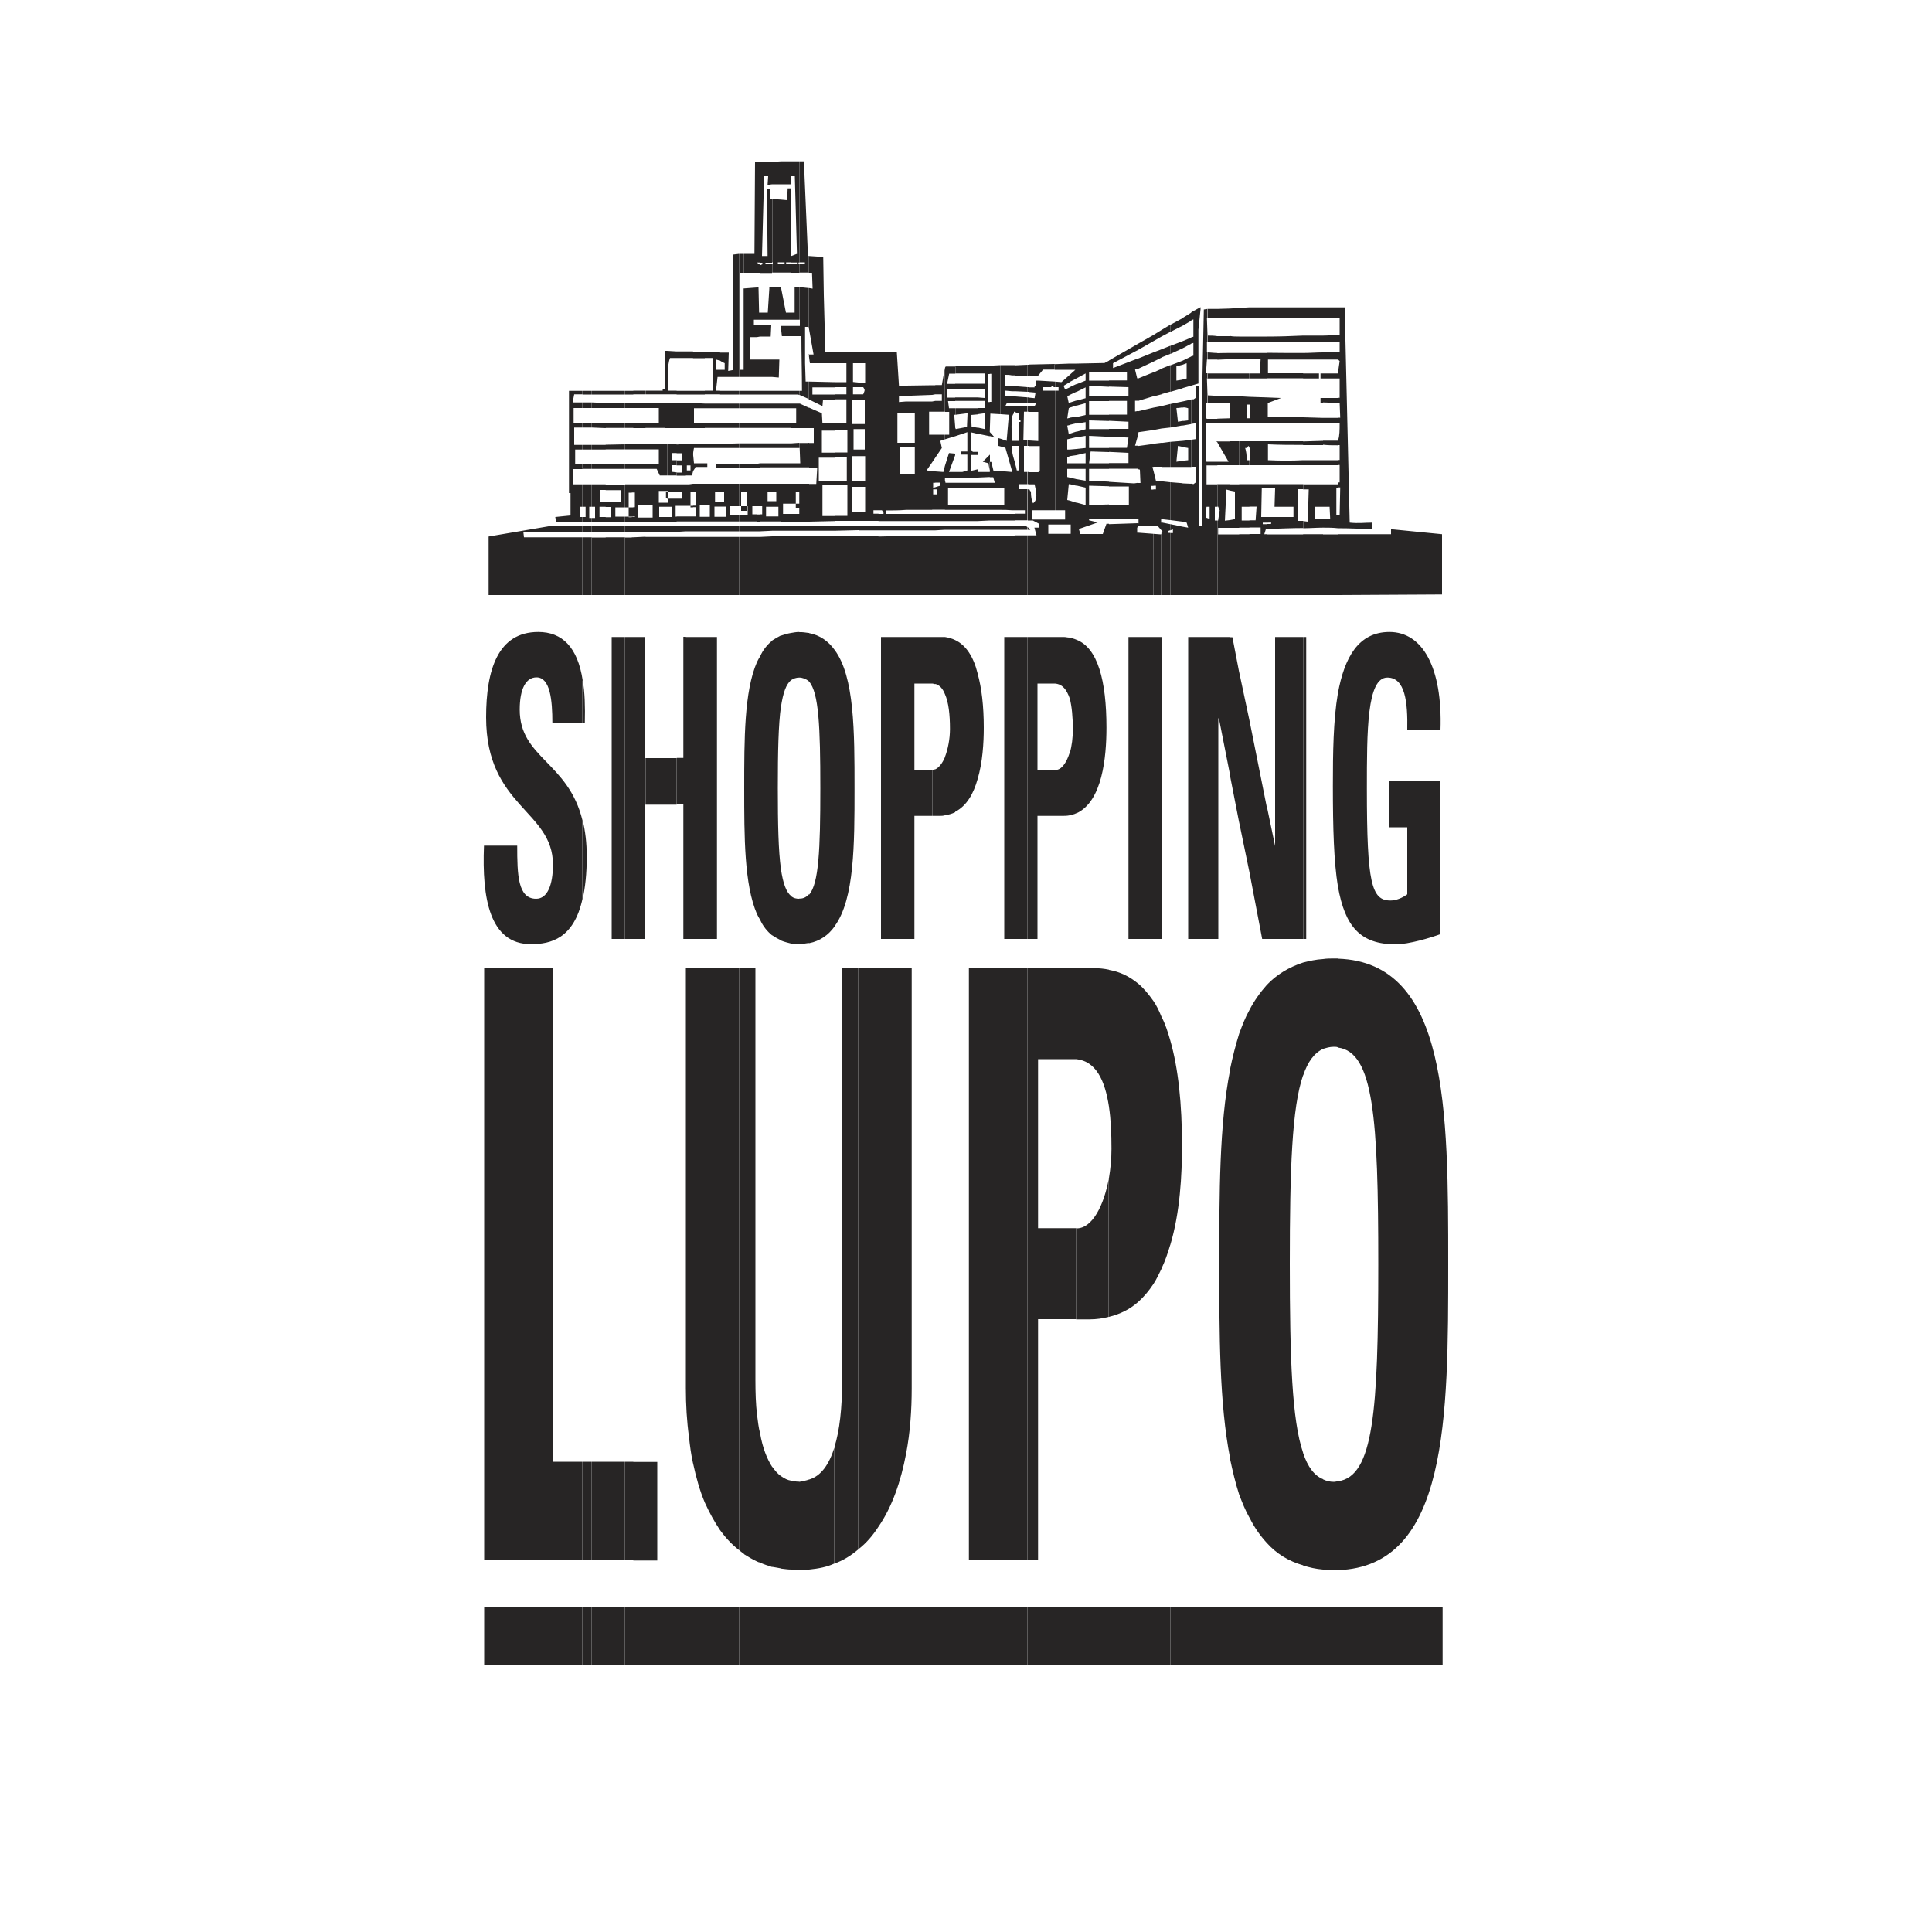 <?xml version="1.0" encoding="utf-8"?>
<!-- Generator: Adobe Illustrator 27.0.0, SVG Export Plug-In . SVG Version: 6.00 Build 0)  -->
<svg version="1.1" id="Слой_1" xmlns="http://www.w3.org/2000/svg" xmlns:xlink="http://www.w3.org/1999/xlink" x="0px" y="0px"
	 viewBox="0 0 1000 1000" style="enable-background:new 0 0 1000 1000;" xml:space="preserve">
<style type="text/css">
	.st0{fill-rule:evenodd;clip-rule:evenodd;fill:#272525;}
</style>
<g>
	<path class="st0" d="M692.5,861.9V832h54.2v29.9H692.5L692.5,861.9z M616.6,861.9V832h8.2v29.9H616.6L616.6,861.9z M616.6,486
		V329.7h8.2V486H616.6L616.6,486z M616.6,308v-57.7l1.1,0.3l1.1-0.8v-8.2h-2.1v-14l2.1-0.3v-8.2l-2.1,0.3v-12.7h1.1l1.1-0.8v-6.3
		h1.6v72.5h1.8v-72.5l0.8-39.4l1.9-0.3v4.8h-0.3l0.3,8.7v0.3v3.4h-0.3v5.3h0.3v3.7h-0.3l-0.5,7.1h0.8v2.6h-0.3l0.3,8.7v4H624
		l0.3,8.2h0.5v2.4H624v9v10.1l0.5,0.8h0.3v1.9h-0.3v9.8h0.3v11.6c0,0,0,0-0.3,0c-0.3,1.6-0.5,2.9-0.5,5.3c0.3,0.3,0.5,0.5,0.8,0.5
		V308H616.6L616.6,308z M616.6,199.6l3.7-1.1v-27.8l1.1-10.6v-1.1l-4.8,2.6v4.2l1.1-0.5v9l-1.1,0.3v3.2l1.1-0.3v6.6l-1.1,0.3V199.6
		L616.6,199.6z M692.5,812.7v-46c18.5-2.4,20.9-36.5,20.9-112.4c0-75.6-2.4-109.8-20.9-112.1v-46c57.1,1.8,57.1,78.3,57.1,158.2
		C749.6,733.6,749.6,810.8,692.5,812.7L692.5,812.7z M692.5,458.8v-100c3.4-18.5,10.6-31.7,26.7-31.7c16.9,0,27.5,18,26.4,50.8
		h-17.2c0.3-14.6-1.1-27.2-10.3-27.2c-10.6,0-10.6,27.5-10.6,57.7c0,48.9,2.4,57.7,12.2,57.7c2.9,0,6.1-1.3,8.7-3.2v-34.7h-9.5
		v-23.8h26.7v79.1c-4.8,1.8-16.4,5.3-23.3,5.3C704.1,488.7,696.2,479.7,692.5,458.8L692.5,458.8z M692.5,308v-31.5h9.8H720v-2.6
		l26.4,2.6v31.2L692.5,308L692.5,308z M692.5,273.4c6.1,0,11.9,0.3,17.7,0.5v-3.4c-4,0-6.9,0.5-11.6,0l-2.6-111.4h-3.4v5.6h0.8v8.7
		c-0.3,0-0.5,0-0.8,0v3.7h0.8v5.3c-0.3,0-0.5,0-0.8,0v3.7l0.8,0.8l-0.8,5.6v3.4h0.8v10h-0.8v2.6c0.3,0,0.5,0,0.8,0l0.3,7.7h-1.1v2.9
		h0.8c0,3.4,0,6.6-0.8,8.7v2.6c0.3,0,0.5,0,0.8,0v7.7c-0.3,0-0.5,0-0.8,0v2.6h0.8v9h-0.8v2.6h1.1l-0.3,14.3h-0.8V273.4L692.5,273.4z
		 M692.5,159.1v5.6h-7.7v-5.6H692.5L692.5,159.1z M692.5,173.4v3.7h-7.7v-3.4C687.5,173.7,689.8,173.4,692.5,173.4L692.5,173.4z
		 M692.5,182.4v3.7h-7.7v-3.7C687.5,182.4,690.1,182.4,692.5,182.4L692.5,182.4z M692.5,192.5v3.4h-7.7v-2.6h7.7V192.5L692.5,192.5z
		 M692.5,206v2.6c-2.9,0-5.6-0.3-7.7-0.3V206H692.5L692.5,206z M692.5,216.3v2.9h-7.7v-2.9H692.5L692.5,216.3z M692.5,227.9v2.6
		c-2.6,0-5.3,0-7.7-0.3v-2.1h7.7C692.5,228.2,692.5,228.2,692.5,227.9L692.5,227.9z M692.5,238.2v2.6h-7.7v-2.6
		C687.2,238.2,689.8,238.2,692.5,238.2L692.5,238.2z M692.5,249.9v2.6h-0.8v14.3h0.8v6.6c-2.6-0.3-5-0.3-7.7-0.3v-4.5h3.7l-0.3-6.3
		h-3.4v-11.6h7.7V249.9L692.5,249.9z M692.5,276.6h-7.7V308h7.7V276.6L692.5,276.6z M692.5,358.8c-2.4,14-2.6,30.9-2.6,47.9
		c0,22.2,0.5,39.4,2.6,52.1V358.8L692.5,358.8z M692.5,496.1c-0.5,0-1.3,0-2.1,0c-1.9,0-3.7,0-5.6,0.3v46.5c1.6-0.5,3.4-1.1,5.6-1.1
		c0.8,0,1.6,0,2.1,0.3V496.1L692.5,496.1z M692.5,766.7c-0.5,0-1.3,0.3-2.1,0.3c-2.1,0-4-0.5-5.6-1.3v46.8c1.8,0.3,3.7,0.3,5.6,0.3
		c0.8,0,1.6,0,2.1,0V766.7L692.5,766.7z M692.5,832h-7.7v29.9h7.7V832L692.5,832z M684.8,159.1h-10.3v5.6h10.3V159.1L684.8,159.1z
		 M684.8,173.7c-3.4,0-6.9,0-10.3,0v3.4h10.3V173.7L684.8,173.7z M684.8,182.4c-3.4,0-6.9,0.3-10.3,0.3v3.4h10.3V182.4L684.8,182.4z
		 M684.8,193.3h-1.3v2.6h1.3V193.3L684.8,193.3z M684.8,206h-1.3v2.4c0.5,0,0.8,0,1.3,0V206L684.8,206z M684.8,216.3l-10.3-0.3v3.2
		h10.3V216.3L684.8,216.3z M684.8,228.2l-10.3,0.3v1.9c3.4,0,6.6,0,10.3,0V228.2L684.8,228.2z M684.8,238.2c-3.4,0-6.9,0-10.3,0v2.6
		h10.3V238.2L684.8,238.2z M684.8,250.7h-10.3v2.6h2.9l-0.5,16.7l-2.4-0.3v3.7c3.4,0,6.9-0.3,10.3-0.3v-4.5h-4v-6.3h4V250.7
		L684.8,250.7z M684.8,276.6V308h-10.3v-31.5H684.8L684.8,276.6z M684.8,496.4v46.5c-4.5,2.1-7.9,6.6-10.3,13.8v-58.5
		C677.7,497.4,681.1,496.6,684.8,496.4L684.8,496.4z M684.8,765.6v46.8c-3.7-0.3-7.1-1.1-10.3-2.1v-58.2
		C676.9,759.3,680.3,763.8,684.8,765.6L684.8,765.6z M684.8,832v29.9h-10.3V832H684.8L684.8,832z M674.5,486V329.7h1.6V486H674.5
		L674.5,486z M674.5,195.9v-2.6h8.2v2.6H674.5L674.5,195.9z M655.7,270.5v-2.9h13.8v-5.3h-9.8l0.3-9.5l-4.2-0.3v-1.9h18.8v2.6h-2.9
		v16.4h2.9v3.7c-6.1,0-12.2,0.3-18.8,0.5v-2.6c0.8,0,1.6,0,2.1,0c0-0.3,0-0.5,0-0.8C657.3,270.5,656.5,270.5,655.7,270.5
		L655.7,270.5z M674.5,159.1v5.6h-18.8v-5.6H674.5L674.5,159.1z M674.5,173.7v3.4h-18.8v-2.9C662.1,174.2,668.2,174,674.5,173.7
		L674.5,173.7z M674.5,182.7v3.4h-18.2v7.1h18.2v2.6h-18.8v-13.2C662.1,182.7,668.2,182.7,674.5,182.7L674.5,182.7z M674.5,216v3.2
		h-18.8v-13.5l7.4,0.3l-6.9,2.6v7.1L674.5,216L674.5,216z M674.5,228.4v1.9c-6.1,0-11.9,0-18.2-0.3c0,2.6,0,4,0,8.2
		c6.3,0.3,12.4,0.3,18.2,0v2.6h-18.8v-12.4H674.5L674.5,228.4z M674.5,276.6h-18.8V308h18.8V276.6L674.5,276.6z M674.5,329.7H660
		v108.2l-4.2-20.1V486h18.8V329.7L674.5,329.7z M674.5,498.2c-7.4,2.4-13.8,6.3-18.8,11.6v288.8c5,5.6,11.4,9.5,18.8,11.6v-58.2
		c-5.8-16.9-6.9-48.7-6.9-97.9c0-49.2,1.1-80.9,6.9-97.6V498.2L674.5,498.2z M674.5,832h-18.8v29.9h18.8V832L674.5,832z
		 M653.6,270.5c0.5,0,1.3,0,2.1,0v-2.9h-2.9l0.3-15.1h2.6v-1.9h-9v11.6h3.7l-0.5,7.1h-3.2v3.7h5.8v3.4h-5.8V308h9v-31.5h-1.3
		l0.8-2.6c0.3,0,0.3,0,0.5,0v-2.6c-0.8,0-1.6,0-2.1,0C653.6,271,653.6,270.8,653.6,270.5L653.6,270.5z M655.7,159.1h-9v5.6h9V159.1
		L655.7,159.1z M655.7,174.2c-2.9,0-6.1,0-9,0v2.9h9V174.2L655.7,174.2z M655.7,182.7c-2.9,0-6.1,0-9,0v3.2h5.8
		c-0.3,3.7-0.3,5-0.3,7.4h-5.6v2.6h9V182.7L655.7,182.7z M655.7,205.7l-9-0.3v4c0,0,0.3,0,0.5,0c0,2.4,0,4.8,0,7.1
		c-0.3,0-0.5,0-0.5,0v2.6h9V205.7L655.7,205.7z M655.7,228.4h-9v3.2c0.5,1.8,0.5,3.7,0.5,6.6c-0.3,0-0.5,0-0.5,0v2.6h9V228.4
		L655.7,228.4z M655.7,417.8V486h-2.4l-6.6-34.6v-78.6L655.7,417.8L655.7,417.8z M655.7,509.8v288.8c-3.4-3.7-6.6-8.2-9-13.2V522.8
		C649.1,518.1,652.3,513.6,655.7,509.8L655.7,509.8z M655.7,832v29.9h-9V832H655.7L655.7,832z M646.7,159.1v5.6h-5.3v-5.3l5-0.3
		H646.7L646.7,159.1z M646.7,174.2v2.9h-5.3v-2.9C643.3,174.2,644.9,174.2,646.7,174.2L646.7,174.2z M646.7,182.7v3.2h-5.3v-3.2
		C643.3,182.7,644.9,182.7,646.7,182.7L646.7,182.7z M646.7,193.3v2.6h-5.3v-2.6H646.7L646.7,193.3z M646.7,205.4v4
		c-0.5,0-0.8,0-1.3,0c0,4.5-0.5,3.4,0,7.1c0.5,0,0.8,0,1.3,0v2.6h-5.3v-14L646.7,205.4L646.7,205.4z M646.7,228.4v3.2
		c-0.3-0.3-0.3-0.5-0.3-0.8c-1.1,0.8-0.3,0-1.1,1.1c-0.3,0-0.5,0-0.8,0c0.5,1.6,0.8,3.4,0.8,6.3c0.5,0,0.8,0,1.3,0v2.6h-5.3v-12.4
		H646.7L646.7,228.4z M646.7,250.7v11.6h-4v7.1h4v3.7h-5.3v-22.5H646.7L646.7,250.7z M646.7,276.6V308h-5.3v-31.5H646.7L646.7,276.6
		z M646.7,372.8l-5.3-24.9v77.8l5.3,25.7V372.8L646.7,372.8z M646.7,522.8c-2.1,3.7-3.7,7.9-5.3,12.2v238.6
		c1.6,4.2,3.2,8.2,5.3,11.9V522.8L646.7,522.8z M646.7,832h-5.3v29.9h5.3V832L646.7,832z M641.4,159.4l-4.8,0.3v5h4.8V159.4
		L641.4,159.4z M641.4,174.2c-1.6,0-3.2,0-4.8-0.3v3.2h4.8V174.2L641.4,174.2z M641.4,182.7c-1.6,0-3.2,0-4.8,0v3.2h4.8V182.7
		L641.4,182.7z M641.4,193.3h-4.8v2.6h4.8V193.3L641.4,193.3z M641.4,205.2h-4.8v3.4v7.9v2.6h4.8V205.2L641.4,205.2z M641.4,228.4
		h-4.8v12.4h4.8V228.4L641.4,228.4z M641.4,250.7h-4.8v3.2l2.6,0.5v14.3l-2.6,0.5v4h4.8V250.7L641.4,250.7z M641.4,276.6h-4.8V308
		h4.8V276.6L641.4,276.6z M641.4,348v77.8l-4.8-24.6v-71.4h1.3L641.4,348L641.4,348z M641.4,535v238.6c-1.9-5.8-3.4-12.2-4.8-18.8
		v-201C638,546.9,639.6,540.8,641.4,535L641.4,535z M641.4,832v29.9h-4.8V832H641.4L641.4,832z M636.7,159.7v5h-6.6v-4.8
		L636.7,159.7L636.7,159.7z M636.7,174v3.2h-6.6V174C632.2,174,634.6,174,636.7,174L636.7,174z M636.7,182.7v3.2l-6.6,0.3v-3.4
		C632.2,182.7,634.6,182.7,636.7,182.7L636.7,182.7z M636.7,193.3v2.6h-6.6v-2.6H636.7L636.7,193.3z M636.7,205.2v3.4h-6.6v-3.7
		L636.7,205.2L636.7,205.2z M636.7,216.5v2.6h-6.6v-2.4L636.7,216.5L636.7,216.5z M636.7,228.4v12.4h-6.6V239h5.8l-5.8-10v-0.5
		H636.7L636.7,228.4z M636.7,250.7v3.2l-1.9-0.5l-0.8,16.1l2.6-0.3v4h-6.1v3.4h6.1V308h-6.6v-38.6h0.5l0.8-5.3l-0.8-1.9h-0.5v-11.6
		H636.7L636.7,250.7z M636.7,329.7h-6.6V486h0.5V371.8h0.3l5.8,29.4V329.7L636.7,329.7z M636.7,553.8c-5.6,28.3-5.6,64-5.6,100.5
		c0,36.2,0,71.9,5.6,100.5V553.8L636.7,553.8z M636.7,832h-6.6v29.9h6.6V832L636.7,832z M630.1,159.9h-5.3v4.8h5.3V159.9
		L630.1,159.9z M630.1,174c-1.9-0.3-3.4-0.3-5.3-0.3v3.4h5.3V174L630.1,174z M630.1,182.7c-1.9,0-3.7-0.3-5.3-0.3v3.7h5.3V182.7
		L630.1,182.7z M630.1,193.3h-5.3v2.6h5.3V193.3L630.1,193.3z M630.1,204.9l-5.3-0.3v4h5.3V204.9L630.1,204.9z M630.1,216.8h-5.3
		v2.4h5.3V216.8L630.1,216.8z M630.1,228.4h-0.5l0.5,0.5V228.4L630.1,228.4z M630.1,239h-5.3v1.9h5.3V239L630.1,239z M630.1,250.7
		h-5.3v11.6c0.3,0,0.8,0,1.3,0c0,2.1,0,4.2,0,6.3c-0.5-0.3-1.1-0.3-1.3-0.5V308h5.3v-38.6h-1.3v-7.1h1.3V250.7L630.1,250.7z
		 M630.1,329.7h-5.3V486h5.3V329.7L630.1,329.7z M630.1,832h-5.3v29.9h5.3V832z M616.6,161.8v4.2l-4.5,2.6v-4L616.6,161.8
		L616.6,161.8z M616.6,174.7v3.2l-4.5,2.4v-3.7L616.6,174.7L616.6,174.7z M616.6,184.5v15.1l-4.5,1.3v-4.5l2.1-0.5V188l-2.1,0.8
		v-2.1L616.6,184.5L616.6,184.5z M616.6,206.8v12.7l-4.5,0.8v-2.4c1.1,0,2.4-0.3,2.9-0.3v-6.3c-1.6-0.5-2.4-0.5-2.9-0.3v-3.2
		L616.6,206.8L616.6,206.8z M616.6,227.7v14h-4.5v-3.2l2.9-0.3v-6.3l-2.9-0.5v-3.2L616.6,227.7L616.6,227.7z M616.6,250.4V308h-4.5
		v-35.4l2.9,0.5l-0.8-2.6l-2.1-0.5v-19.8L616.6,250.4L616.6,250.4z M616.6,329.7V486H615V329.7H616.6L616.6,329.7z M616.6,832v29.9
		h-4.5V832H616.6L616.6,832z M532.5,861.9V832H546v29.9H532.5L532.5,861.9z M532.5,807.7V501.1H546v47.1h-8.7v87.5h8.7v47.1h-8.7
		v124.8H532.5L532.5,807.7z M532.5,486V329.7H546v24.1h-0.3H537v44.7h9v23.8h-9V486H532.5L532.5,486z M532.5,308v-30.9h4l-1.1-4h2.6
		v-1.9l-3.4-1.8h-2.1v-16.1c0,0,0,0,0.3,0c0.8,1.1-0.3,0.3,0.8,1.1c0,2.6,0.3,4.5,1.1,6.1c0.8-0.8,0,0.3,0.8-0.8
		c1.8-2.1,0.5-6.6,0-9c-1.1,0-1.9,0-2.9,0v-6.3h4.8l0.8-0.8v-12.7h-5.6v-2.9l4.8,0.3v-15.1h-4.8v-2.9h2.9l0.8-1.6h-3.7v-2.9l2.9,0.3
		l0.5-2.9l-3.4-0.3v-2.4h2.9v-0.8h0.8V197h1.1l8.7,0.5v2.9c-0.3,0-0.5,0-0.8,0c0-0.3,0-0.5,0-0.8c-0.3,0-0.5,0-1.1,0
		c0,0.3,0,0.5,0,0.8c-1.3,0-2.9,0-4.2,0c0,0.5,0,1.3,0,1.8c2.1,0,4.2,0,6.1,0v61.9h-11.9v4.8H546v2.6h-3.4v4.8h3.4V308H532.5
		L532.5,308z M532.5,274.2h0.8l-0.8-0.8V274.2L532.5,274.2z M532.5,194.3v-5.6l13.5-0.3v2.9c-1.8,0-3.7,0-6.1,0l-2.6,3.2
		C535.6,194.6,533.8,194.6,532.5,194.3L532.5,194.3z M612.1,164.7l-6.3,3.4v3.7l6.3-3.2V164.7L612.1,164.7z M612.1,176.6l-6.3,2.4
		v4.2l6.3-2.9V176.6L612.1,176.6z M612.1,186.7l-6.3,2.4v13.7l6.3-1.8v-4.5l-3.2,0.5v-7.4l3.2-0.8V186.7L612.1,186.7z M612.1,207.8
		l-6.3,1.3v12.2l6.3-1.1v-2.4c-0.8,0.3-1.6,0.3-2.4,0.5l-0.8-7.1c1.6,0,2.4-0.3,3.2-0.3V207.8L612.1,207.8z M612.1,228.2l-6.3,0.5
		v13h6.3v-3.2l-3.2,0.5l0.8-8.2l2.4,0.5V228.2L612.1,228.2z M612.1,250.1l-6.3-0.5v19.6l6.3,0.8V250.1L612.1,250.1z M612.1,272.6
		l-6.3-1.3v3.2c0.5-0.3,0.8-0.3,1.3-0.5c0,0.5,0,1.3,0,1.9c-0.5,0-0.8,0-1.3,0V308h6.3V272.6L612.1,272.6z M612.1,832h-6.3v29.9h6.3
		V832L612.1,832z M605.7,644.5V538.4c4.2,14.6,6.1,33.1,6.1,54.5C611.8,608.2,610.8,627.6,605.7,644.5L605.7,644.5z M605.7,168.1
		v3.7l-4.5,2.4v-3.4L605.7,168.1L605.7,168.1z M605.7,179v4.2l-4.5,1.8v-4.2L605.7,179L605.7,179z M605.7,189v13.7l-4.5,1.3v-13.2
		L605.7,189L605.7,189z M605.7,209.1v12.2l-4.5,0.5v-11.6L605.7,209.1L605.7,209.1z M605.7,228.7v13h-4.5v-12.4L605.7,228.7
		L605.7,228.7z M605.7,249.6v19.6l-4.5-0.5v-19.6L605.7,249.6L605.7,249.6z M605.7,271.3v3.2c-0.5,0-0.8,0.3-1.3,0.5
		c0,0.3,0,0.5,0,0.8c0.5,0,0.8,0,1.3,0V308h-4.5v-32.3l0.5-0.8l-0.5-0.5v-4L605.7,271.3L605.7,271.3z M605.7,538.4
		c-1.3-4.5-2.6-8.5-4.5-12.2v130.4c1.9-4,3.2-7.9,4.5-12.2V538.4L605.7,538.4z M605.7,832v29.9h-4.5V832H605.7L605.7,832z
		 M601.2,486V329.7V486L601.2,486z M601.2,170.8l-4.2,2.6v3.2l4.2-2.4V170.8L601.2,170.8z M601.2,180.8l-4.2,1.6v4.8l4.2-2.1V180.8
		L601.2,180.8z M601.2,190.9l-4.2,1.9v12.4l4.2-1.1V190.9L601.2,190.9z M601.2,210.2L597,211v11.6l4.2-0.8V210.2L601.2,210.2z
		 M601.2,229.2l-4.2,0.5v11.9h4.2V229.2L601.2,229.2z M601.2,249.1l-2.9-0.3l-1.3-5.3v7.9c0.3,0,0.8,0,1.3,0c0,0.8,0,1.3,0,1.9
		c-0.5,0-1.1,0-1.3,0v18.8h2.1l2.1,2.4v-4H601v-1.9h0.3V249.1L601.2,249.1z M601.2,275.8l-0.3,0.8l-4-0.3V308h4.2V275.8L601.2,275.8
		z M601.2,329.7V486H597V329.7H601.2L601.2,329.7z M601.2,526.3v130.4c-1.3,2.6-2.6,5.5-4.2,7.9V518.1
		C598.6,520.4,599.9,523.1,601.2,526.3L601.2,526.3z M601.2,832H597v29.9h4.2V832L601.2,832z M597,173.4v3.2l-7.9,4.5v-3.2
		L597,173.4L597,173.4z M597,182.4v4.8l-7.9,3.7v-5.3L597,182.4L597,182.4z M597,192.7v12.4l-7.9,2.4v-11.6L597,192.7L597,192.7z
		 M597,211v11.6l-7.7,1.1l-0.3,1.6v-12.4L597,211L597,211z M597,229.8v11.9h-0.5l0.5,1.9v7.9c-0.5,0-1.1,0-1.3,0c0,0.8,0,1.3,0,1.9
		c0.3,0,0.8,0,1.3,0v18.8h-7.7l-0.3,0.5v-1.8h0.3v-2.1h-0.3v-18.8h1.3l-0.3-6.9l-1.1-0.3v-11.9L597,229.8L597,229.8z M597,276.3V308
		h-7.9v-32.3L597,276.3L597,276.3z M597,329.7h-7.9V486h7.9V329.7L597,329.7z M597,518.1c-2.4-3.4-5-6.6-7.9-9v164.8
		c2.9-2.6,5.6-5.8,7.9-9.3V518.1L597,518.1z M597,832v29.9h-7.9V832H597L597,832z M589.1,177.9l-15.1,8.7v5.8h9.3v4.5H574v3.2
		l10.1,0.3v4.5H574v2.6h9.3v7.1H574v3.2l10.1,0.5v3.7H574v4l10.1,0.5l-0.8,5.3H574v2.1l10.1,0.5v5.3H574v2.9h15.1v-11.9h-1.6
		l1.6-5.6v-12.4l-1.6,0.3v-5.6h1.1h0.5v-11.6h-0.5l-1.1-4.5l1.6-0.5v-5.3l-13,5V188l13-6.9V177.9L589.1,177.9z M589.1,249.9
		l-2.1,0.3l-13-0.8v2.4h10.3v9.5H574v7.4h15.1V249.9L589.1,249.9z M589.1,270.8l-15.1,0.5V308h15.1v-32.3h-0.5v-2.6l0.5-0.5V270.8
		L589.1,270.8z M589.1,329.7V486h-5V329.7H589.1L589.1,329.7z M589.1,509.1v164.8c-4.2,3.7-9.3,6.3-15.1,7.7v-71.9
		c0.8-4.8,1.3-9.8,1.3-15.1c0-7.7-0.3-15.1-1.3-21.7v-70.9C579.8,503,584.6,505.4,589.1,509.1L589.1,509.1z M589.1,832H574v29.9
		h15.1V832L589.1,832z M574,186.7v5.8h-10.3v4.5H574v3.2l-10.3-0.5v5.3H574v2.6h-10.3v7.1H574v3.2l-10.3-0.3v4.5H574v4l-10.3-0.5
		v6.3H574v2.1l-9.5-0.3l-0.8,6.1H574v2.9h-10.3v6.1l10.3,0.5v2.4l-10.3-0.3v10l10.3-0.3v7.4h-10.3v0.8l4.5,1.1l-9.8,3.4l0.8,2.6
		h11.6l1.9-5.3h1.3V308h-16.9v-47.9l4.8,1.3v-9l-4.8-1.1V248l4.8,0.8v-6.1h-4.8v-2.9h4.8v-5.3l-4.8,1.1v-3.2l4.8-0.5v-6.3l-4.8,0.8
		v-2.9l4.8-1.3v-3.7l-4.8,0.8v-3.4l4.8-1.1v-6.1l-4.8,1.3v-2.6l4.8-1.3v-5.6l-4.8,2.4v-4l4.8-1.9v-3.7l-4.8,2.6v-7.7l14.6-0.3
		L574,186.7L574,186.7z M574,501.9c-2.4-0.5-5-0.8-7.9-0.8h-9v47.1c10.1,1.1,14.8,10.8,16.9,24.6V501.9L574,501.9z M574,609.6
		c-2.6,14.5-8.7,26.2-16.7,26.2h-0.3v47.1h6.9c3.7,0,6.9-0.5,10-1.3V609.6L574,609.6z M574,832v29.9h-16.9V832H574L574,832z
		 M557.1,421v-89.9c11.1,4.2,15.6,21.2,15.6,45.5C572.7,391.9,570.6,414.9,557.1,421L557.1,421z M557.1,188.2h-3.4v3.2
		c0.8,0,1.9,0,2.9,0l-2.9,2.6v3.7l3.4-1.8V188.2L557.1,188.2z M557.1,198.8l-3.4,1.6v4l3.4-1.6V198.8L557.1,198.8z M557.1,207.3
		l-3.4,1.1v2.6l3.4-1.1V207.3L557.1,207.3z M557.1,215.7l-3.4,0.5v3.7l3.4-0.8V215.7L557.1,215.7z M557.1,223.4l-3.4,1.1v2.6
		l3.4-0.8V223.4L557.1,223.4z M557.1,232.4l-3.4,0.3v3.4l3.4-0.5V232.4L557.1,232.4z M557.1,239.8h-3.4v2.9h3.4V239.8L557.1,239.8z
		 M557.1,248l-3.4-0.8v3.4l3.4,0.8V248L557.1,248z M557.1,260.2l-3.4-1.1v12.4h0.5v4.8h-0.5V308h3.4V260.2L557.1,260.2z
		 M557.1,331.1c-1.1-0.5-2.4-0.8-3.4-1.1v31.5c1.1,4.2,1.6,9.8,1.6,15.9c0,4.5-0.5,8.7-1.6,12.4V422c1.1-0.3,2.4-0.5,3.4-1.1V331.1
		L557.1,331.1z M557.1,501.1v47.1c-0.5,0-1.1,0-1.6,0h-1.9v-47.1H557.1L557.1,501.1z M557.1,635.7v47.1h-3.4v-47.1H557.1
		L557.1,635.7z M557.1,832h-3.4v29.9h3.4V832L557.1,832z M553.6,188.2l-7.7,0.3v2.9c2.4,0,4.8,0,7.7,0V188.2L553.6,188.2z
		 M553.6,194.1l-4.2,3.7l-3.4-0.3v2.9c0.8,0,1.3,0,1.9,0c0,0.5,0,1.3,0,1.8c-0.5,0-1.1,0-1.9,0v61.9h5.3v4.8H546v2.6h7.7v-12.4
		l-1.3-0.3l0.8-8.2h0.5v-3.4l-1.3-0.3v-4.2h1.3v-2.9h-1.3v-3.4h0.8l0.5-0.3v-3.4h-1.3v-5.3l1.3-0.3v-2.6l-0.5,0.3l-0.8-4.5l1.3-0.3
		v-3.7l-1.3,0.3l0.8-5.3l0.5-0.3v-2.6l-0.5,0.3l-0.8-3.7l1.3-0.5v-4l-2.4,1.1l-0.8-1.9l3.2-1.9V194.1L553.6,194.1z M553.6,276.3H546
		V308h7.7V276.3L553.6,276.3z M553.6,330c-1.1,0-1.9-0.3-2.9-0.3H546v24.1c4,0.3,6.1,3.2,7.7,7.7V330L553.6,330z M553.6,389.8
		c-1.6,5-4.2,8.7-7.1,8.7H546v23.8h3.7c1.3,0,2.6,0,4-0.3V389.8L553.6,389.8z M553.6,501.1H546v47.1h7.7V501.1L553.6,501.1z
		 M553.6,635.7H546v47.1h7.7V635.7L553.6,635.7z M553.6,832H546v29.9h7.7V832z M532.5,188.8v5.6c-0.3,0-0.5,0-0.5,0v-5.6H532.5
		L532.5,188.8z M532.5,200.4v2.4h-0.5v-2.4H532.5L532.5,200.4z M532.5,205.7v2.9h-0.5v-2.9H532.5L532.5,205.7z M532.5,210.2v2.9
		h-0.5v-2.9H532.5L532.5,210.2z M532.5,227.9v2.9h-0.5v-2.9H532.5L532.5,227.9z M532.5,244.3v6.3c-0.3,0-0.5,0-0.5,0v-6.3H532.5
		L532.5,244.3z M532.5,253.3v16.1h-0.5v-16.1C531.9,253.3,532.2,253.3,532.5,253.3L532.5,253.3z M532.5,273.4v0.8h-0.5v-1.3
		L532.5,273.4L532.5,273.4z M532.5,277.1V308h-0.5v-30.9H532.5L532.5,277.1z M532.5,329.7V486h-0.5V329.7H532.5L532.5,329.7z
		 M532.5,501.1v306.5h-0.5V501.1H532.5L532.5,501.1z M532.5,832v29.9h-0.5V832H532.5L532.5,832z M517.9,861.9V832h5.8v29.9H517.9
		L517.9,861.9z M517.9,807.7V501.1h5.8v306.5H517.9L517.9,807.7z M517.9,308v-30.7h5.8V308H517.9L517.9,308z M517.9,274.2v-2.1h5.8
		v2.1H517.9L517.9,274.2z M517.9,269.4V266h5.8v3.4H517.9L517.9,269.4z M517.9,263.9v-2.4h1.9v-9h-1.9v-8.7l5.8,0.5v19.8
		C521.6,263.9,519.8,263.9,517.9,263.9L517.9,263.9z M517.9,231.1v-4l3.2,1.1v-0.8l1.1-12.7l-4.2-0.3V189h5.8v5.3
		c-1.3-0.3-2.4-0.3-3.4-0.3v5.6l3.4,0.3v2.6l-3.4-0.3v2.6l3.4,0.3v3.4h-2.6l-0.8,1.6h3.4v6.9c-0.3,2.4-0.3,5.3,0,7.9v18.8l-3.4-11.9
		L517.9,231.1L517.9,231.1z M531.9,188.8l-6.3,0.3v5.3c2.1,0,4.2,0,6.3,0V188.8L531.9,188.8z M531.9,200.4l-6.3-0.5v2.6l6.3,0.3
		V200.4L531.9,200.4z M531.9,205.7l-6.3-0.5v3.4h6.3V205.7L531.9,205.7z M531.9,210.2h-6.3v3.2c0.5,0.3,1.3,0.3,1.8,0.5
		c0,1.3,0,2.4,0,3.7c0.3,0,0.5,0,0.8,0c0,0.3,0,0.5,0,0.8c-0.3,0-0.5,0-0.8,0c0,3.2,0,6.6,0,9.8c-0.5,0-1.3,0-1.8,0v2.6
		c0.5,0,1.3,0,1.8,0c0,4.2,0,8.5,0,12.7c-0.3,0-0.5,0-1.1,0c-0.3-1.3-0.5-2.4-0.8-3.2v23.8c1.6,0,3.4,0,5,0v1.8h-5v3.4h6.3v-16.1
		c-1.6,0-3.2,0-4.5,0c0-0.8,0-1.9,0-2.6c1.3,0,2.9,0,4.5,0v-6.3h-1.8v-13.5h1.8v-2.9h-2.1l0.3-14.8h1.8V210.2L531.9,210.2z
		 M531.9,272.9l-1.1-0.8h-5.3v2.1h6.3V272.9L531.9,272.9z M531.9,277.1h-6.3V308h6.3V277.1L531.9,277.1z M531.9,329.7h-6.3V486h6.3
		V329.7L531.9,329.7z M531.9,501.1h-6.3v306.5h6.3V501.1L531.9,501.1z M531.9,832h-6.3v29.9h6.3V832L531.9,832z M525.6,189h-1.9v5.3
		c0.5,0,1.3,0,1.9,0V189L525.6,189z M525.6,199.9h-1.9v2.6h1.9V199.9L525.6,199.9z M525.6,205.2h-1.9v3.4h1.9V205.2L525.6,205.2z
		 M525.6,210.2h-1.9v6.9c0-1.3,0.5-2.6,1.1-3.2c0-0.3,0-0.5,0-0.8c0.3,0,0.5,0,0.8,0.3V210.2L525.6,210.2z M525.6,228.2
		c-0.5,0-1.1,0-1.9,0c0-0.8,0-2.1,0-3.2v18.8v0.5v19.8c0.5,0,1.3,0,1.9,0v-23.8c-0.8-2.9-1.9-5.3-1.9-9.5c0.8,0,1.3,0,1.9,0V228.2
		L525.6,228.2z M525.6,266h-1.9v3.4h1.9V266L525.6,266z M525.6,272.1h-1.9v2.1h1.9V272.1L525.6,272.1z M525.6,277.1l-1.9,0.3V308
		h1.9V277.1L525.6,277.1z M525.6,329.7V486h-1.9V329.7H525.6L525.6,329.7z M525.6,501.1h-1.9v306.5h1.9V501.1L525.6,501.1z
		 M525.6,832h-1.9v29.9h1.9V832L525.6,832z M523.8,329.7h-4V486h4V329.7z M517.9,189v25.4l-5.3-0.3l-0.3,9.5l2.6,2.9l-2.6-0.8v-17.7
		h0.8v-14.5h-0.8v-4.2L517.9,189L517.9,189z M517.9,227.1v4l-1.1-0.3v-4L517.9,227.1L517.9,227.1z M517.9,243.8v8.7h-5.6v-2.6h2.6
		l-0.8-2.9h-1.8v-2.6v-9v3.7h0.8l1.1,4.5L517.9,243.8L517.9,243.8z M517.9,261.5v2.4c-1.8,0-3.7,0-5.6,0v-2.4H517.9L517.9,261.5z
		 M517.9,266v3.4h-5.6V266H517.9L517.9,266z M517.9,272.1v2.1h-5.6v-2.1H517.9L517.9,272.1z M517.9,277.4V308h-5.6v-30.7H517.9
		L517.9,277.4z M517.9,501.1v306.5h-5.6V501.1H517.9L517.9,501.1z M517.9,832v29.9h-5.6V832H517.9L517.9,832z M494.4,861.9V832H506
		v29.9H494.4L494.4,861.9z M494.4,420.2v-88.9c5.6,2.6,9.5,8.7,11.6,17.2v54.8C503.9,410.7,500.5,417,494.4,420.2L494.4,420.2z
		 M494.4,308v-30.7H506V308H494.4L494.4,308z M494.4,274.2v-2.1H506v2.1H494.4L494.4,274.2z M494.4,269.7V266H506v3.7H494.4
		L494.4,269.7z M494.4,263.9v-2.4H506v2.4C502.3,263.9,498.4,263.9,494.4,263.9L494.4,263.9z M494.4,252.5v-2.6H506v2.6H494.4
		L494.4,252.5z M494.4,247.2v-2.9h3.7l2.6-0.8v-8.2h-3.4v-1.6h3.4v-10l-6.3,2.1v-4.5l0.3,0.8l5.8-1.1l0.3-7.1l-6.3,0.8v-3.4H506v3.2
		l-3.4,0.3l0.3,6.1l3.2,0.5v3.2l-3.4-0.8v9l0.8,1.1h2.6v1.6h-3.4v8.2l3.4-0.8v1.6v2.9H494.4L494.4,247.2z M494.4,235.1l0.3-0.3h-0.3
		V235.1L494.4,235.1z M494.4,207.5v-1.8H506v1.8H494.4L494.4,207.5z M494.4,201.5v-2.9H506v2.9H494.4L494.4,201.5z M494.4,193.3
		v-3.7l11.6-0.3v4H494.4L494.4,193.3z M512.4,189.3H506v4h3.7v5.3H506v2.9h3.7v4.5l-3.7-0.3v1.8h3.7v3.7H506v3.2l3.7-0.5v8.2
		l-3.7-0.8v3.2l6.3,1.3v-17.7h-1.1v-14.5h1.1V189.3L512.4,189.3z M512.4,235.3l-3.7,3.7l2.9,0.8l0.8,4.5V235.3L512.4,235.3z
		 M512.4,244.3H506v2.9l6.3-0.3V244.3L512.4,244.3z M512.4,249.9H506v2.6h6.3V249.9L512.4,249.9z M512.4,261.5H506v2.4
		c2.1,0,4.2,0,6.3,0V261.5L512.4,261.5z M512.4,266H506v3.7l6.3-0.3V266L512.4,266z M512.4,272.1H506v2.1h6.3V272.1L512.4,272.1z
		 M512.4,277.4H506V308h6.3V277.4L512.4,277.4z M512.4,501.1H506v306.5h6.3V501.1L512.4,501.1z M512.4,832H506v29.9h6.3V832
		L512.4,832z M506,403.3c2.6-8.7,3.2-18.8,3.2-26.7c0-11.1-1.1-20.6-3.2-28V403.3L506,403.3z M506,501.1v306.5h-4.5V501.1H506z
		 M494.4,189.6v3.7l0,0V189.6L494.4,189.6L494.4,189.6z M494.4,198.6v2.9l0,0V198.6L494.4,198.6L494.4,198.6z M494.4,205.7v1.8l0,0
		V205.7L494.4,205.7L494.4,205.7z M494.4,211.2v3.4l0,0V211.2L494.4,211.2L494.4,211.2z M494.4,221.3v4.5l0,0v-5V221.3L494.4,221.3z
		 M494.4,234.8v0.3v0.5V234.8L494.4,234.8L494.4,234.8z M494.4,244.3v2.9l0,0V244.3L494.4,244.3L494.4,244.3z M494.4,249.9v2.6l0,0
		V249.9L494.4,249.9L494.4,249.9z M494.4,261.5v2.4l0,0V261.5L494.4,261.5L494.4,261.5z M494.4,266v3.7l0,0V266L494.4,266L494.4,266
		z M494.4,272.1v2.1l0,0V272.1L494.4,272.1L494.4,272.1z M494.4,277.4V308l0,0V277.4L494.4,277.4L494.4,277.4z M494.4,331.3v88.9
		c0,0.3,0,0.3,0,0.3V331.3L494.4,331.3L494.4,331.3z M494.4,832v29.9l0,0V832L494.4,832L494.4,832z M489.1,861.9h5.3V832h-5.3V861.9
		L489.1,861.9z M489.1,422c1.9-0.3,3.7-0.8,5.3-1.6v-89.1c-1.6-0.8-3.4-1.3-5.3-1.6v29.6c1.9,4.2,2.6,10.6,2.6,18
		c0,5.3-1.1,10.6-2.6,14.5V422L489.1,422z M489.1,308h5.3v-30.7h-5.3V308L489.1,308z M489.1,274.2h5.3v-2.1h-5.3V274.2L489.1,274.2z
		 M489.1,269.7h5.3V266h-5.3V269.7L489.1,269.7z M489.1,263.9c1.9,0,3.4,0,5.3,0v-2.4h-3.7v-9h3.7v-2.6h-5l-0.3-1.3V263.9
		L489.1,263.9z M489.1,247.2h5.3v-2.9h-3.2l3.2-8.7v-0.8l-3.2-0.3l-2.1,6.6V247.2L489.1,247.2z M489.1,227.4l5.3-1.6v-5l-0.5-6.1
		h0.5v-3.4h-3.2l-0.5-3.7h3.7v-1.8h-4.2v-4.2h4.2v-2.9h-4.2l1.1-5.3h3.2v-3.7h-5l-0.3,0.5v23h2.1V225h-2.1V227.4z M489.1,190.1v23
		h-5v-5.6h3.4v-3.4h-3.4v-4.8h3.4L489.1,190.1L489.1,190.1z M489.1,225v2.4l-2.4,0.8l0.8,3.7l-3.4,5V225H489.1L489.1,225z
		 M489.1,241.1v6.1l0,0v1.3v15.3c-1.6,0-3.4,0-5,0v-7.9c0.3,0,0.5,0,0.8,0c0-0.8,0-1.6,0-2.6c-0.3,0-0.5,0-0.8,0v-1.1
		c0.8-0.3,1.6-0.5,2.6-0.8c0-0.5,0-1.1,0-1.6c-1.1,0-1.9,0-2.6,0V244l4.2,0.3L489.1,241.1L489.1,241.1z M489.1,266v3.7h-5V266H489.1
		L489.1,266z M489.1,272.1v2.1l-5,0.3v-2.4H489.1L489.1,272.1z M489.1,277.4V308h-5v-30.7H489.1L489.1,277.4z M489.1,329.7v29.6
		c-1.1-2.9-2.9-4.8-5-5.3v-24.3h3.2C487.8,329.7,488.6,329.7,489.1,329.7L489.1,329.7z M489.1,391.9V422c-1.1,0.3-1.8,0.3-2.9,0.3
		h-2.1v-24.1C485.9,397.4,487.8,395.1,489.1,391.9L489.1,391.9z M489.1,832v29.9h-5V832H489.1L489.1,832z M418.5,861.9V832h0.3v29.9
		H418.5L418.5,861.9z M418.5,812.4v-46.6c0,0,0,0,0.3,0v46.6C418.5,812.4,418.5,812.4,418.5,812.4L418.5,812.4z M418.5,488.2V463
		c0,0,0,0,0.3,0v25.1C418.5,488.2,418.5,488.2,418.5,488.2L418.5,488.2z M418.5,352.5v-24.9c0,0,0,0,0.3,0v25.1
		C418.5,352.7,418.5,352.5,418.5,352.5L418.5,352.5z M418.5,308v-30.4h0.3V308H418.5L418.5,308z M418.5,274.7v-2.6h0.3v2.6H418.5
		L418.5,274.7z M418.5,270v-19.6h0.3V270H418.5L418.5,270z M418.5,241.9v-12.7h0.3v12.7H418.5L418.5,241.9z M418.5,221.6V211h0.3
		v10.6H418.5L418.5,221.6z M418.5,206.5v-9h0.3v9.3L418.5,206.5L418.5,206.5z M418.5,183.7v-0.3h0.3v0.8L418.5,183.7L418.5,183.7z
		 M418.5,169.5v-20.4h0.3V170L418.5,169.5L418.5,169.5z M418.5,141.2v-8.7h0.3v8.7H418.5L418.5,141.2z M484.1,199.4h-1.6v5l1.6-0.3
		V199.4L484.1,199.4z M484.1,207.5l-1.6,0.3v5.3h1.6V207.5L484.1,207.5z M484.1,225h-1.6v14.3l1.6-2.4V225L484.1,225z M484.1,244
		l-1.6-0.3v20.1c0.5,0,1.1,0,1.6,0v-7.9c-0.3,0-0.8,0-1.1,0c0-0.8,0-1.6,0-2.6c0.3,0,0.8,0,1.1,0v-1.1c-0.3,0-0.8,0.3-1.1,0.3
		c0-1.1,0-1.9,0-2.6c0.3,0,0.8,0,1.1,0V244L484.1,244z M484.1,266h-1.6v3.7h1.6V266L484.1,266z M484.1,272.1h-1.6v2.4h1.6V272.1
		L484.1,272.1z M484.1,277.4h-1.6V308h1.6V277.4L484.1,277.4z M484.1,329.7h-1.6v24.1c0.5,0,1.1,0.3,1.6,0.3V329.7L484.1,329.7z
		 M484.1,398.2c-0.5,0-0.8,0.3-1.1,0.3h-0.5v23.8h1.6V398.2L484.1,398.2z M484.1,832h-1.6v29.9h1.6V832L484.1,832z M482.5,199.4v5
		l-13.5,0.5v-5.3L482.5,199.4L482.5,199.4z M482.5,207.8v5.3h-1.6V225h1.6v14.3l-2.9,4.2l2.9,0.3v20.1c-4.5,0-9,0-13.5,0v-18.5h4.5
		v-13.8H469v-2.4h4.5v-15.3H469v-6.1H482.5L482.5,207.8z M482.5,266v3.7H469V266H482.5L482.5,266z M482.5,272.1v2.4H469v-2.4H482.5
		L482.5,272.1z M482.5,277.4V308H469v-30.7H482.5L482.5,277.4z M482.5,329.7v24.1c-0.3,0-0.3,0-0.5,0h-8.7v44.7h9.3v23.8h-9.3V486
		H469V329.7H482.5L482.5,329.7z M482.5,832v29.9H469V832H482.5L482.5,832z M469,752.4V501.1h2.9v217.4
		C471.9,729.9,471.1,741.5,469,752.4L469,752.4z M469,199.6h-3.7l-1.1-17.2h-9.5v81.7c0.5,0,1.3,0,1.8,0c0.8,1.1-0.3,0,0.8,0.8
		c0,0.3,0,0.8,0,1.1c-0.8,0-1.6,0-2.6,0v3.7H469V266h-10.6v-1.8c3.4,0,7.1,0,10.6-0.3v-18.5h-3.4v-13.8h3.4v-2.4h-4.5v-15.3h4.5
		v-6.1l-3.7,0.3v-3.2h3.7V199.6L469,199.6z M469,272.1h-14.3v2.4H469V272.1L469,272.1z M469,277.4l-14.3,0.3V308H469V277.4
		L469,277.4z M469,329.7h-13V486h13V329.7L469,329.7z M469,501.1h-14.3v289.1c7.1-10.3,11.6-23.5,14.3-37.8V501.1L469,501.1z
		 M469,832h-14.3v29.9H469V832L469,832z M454.7,182.4v81.7c-0.8,0-1.6,0-2.6,0c0,0.5,0,1.1,0,1.8c1.1,0,1.9,0,2.6,0v3.7h-10.3v-4.5
		h3.4V252h-3.4v-2.9h3.4v-13h-3.4v-3.4h3.2v-10.6h-3.2v-2.6h3.2V207h-3.2v-2.9c0.8,0,1.6,0,2.4,0c0.8-2.1,1.1-2.1,0-3.7
		c-0.8,0-1.6,0-2.4,0V198l3.4,0.3V188h-3.4v-5.6H454.7L454.7,182.4z M454.7,272.1v2.4h-10.3v-2.4H454.7L454.7,272.1z M454.7,277.6
		V308h-10.3v-30.4H454.7L454.7,277.6z M454.7,501.1v289.1c-2.9,4.5-6.3,8.5-10.3,11.6V501.1H454.7L454.7,501.1z M454.7,832v29.9
		h-10.3V832H454.7L454.7,832z M444.4,182.4H432v5.6h6.1v9.8H432v2.6c2.1,0,4,0,6.1,0c0,1.3,0,2.4,0,3.7c-2.1,0-4,0-6.1,0v2.6h6.1
		v12.4c-1.9,0-4,0-6.1,0v3.7h6.6v11.4H432v2.6h6.3v12.2H432v2.1h6.6v15.9H432v2.6h12.4v-4.5H441V252h3.4v-2.9h-3.2v-13h3.2v-3.4
		h-2.6v-10.6h2.6v-2.6H441V207h3.4v-2.9c-1.1,0-1.9,0-2.9,0c0-1.3,0-2.4,0-3.7c1.1,0,1.9,0,2.9,0V198l-2.9-0.3V188h2.9V182.4
		L444.4,182.4z M444.4,272.1H432v2.6l12.4-0.3V272.1L444.4,272.1z M444.4,277.6H432V308h12.4V277.6L444.4,277.6z M444.4,501.1h-8.5
		v213.2c0,14.3-1.3,26.2-4,34.7v60.3c4.5-1.6,8.7-4.2,12.4-7.4V501.1L444.4,501.1z M444.4,832H432v29.9h12.4V832L444.4,832z
		 M432,479.4V336.4c10.3,13.8,10.3,42.3,10.3,71.7C442.3,436.9,442.3,465.4,432,479.4L432,479.4z M432,182.4h-4.8l-0.8-29.6
		l-0.3-19.8l-7.4-0.5v8.7h1.6l0.3,8.2l-1.9-0.3V170l2.4,13.5h-2.4v0.8l0.5,3.7H432V182.4L432,182.4z M432,197.8l-13.2-0.3v9.3
		l6.9,3.4l0.3-3.4h6.1v-2.6c-4,0-7.9,0-11.6,0c0-1.3,0-2.4,0-3.7c3.7,0,7.7,0,11.6,0V197.8L432,197.8z M432,219.2c-1.9,0-4,0-6.3,0
		l-0.3-5.3l-6.6-2.9v10.6h2.4v7.7h-2.4v12.7h4.2l-0.5,8.5h-3.7V270l13.2-0.3v-2.6h-6.3v-15.9h6.3v-2.1h-8.2v-12.2h8.2v-2.6h-6.6
		v-11.4h6.6V219.2L432,219.2z M432,272.1h-13.2v2.6H432V272.1L432,272.1z M432,277.6h-13.2V308H432V277.6L432,277.6z M432,336.4
		c-3.2-4.5-7.7-7.7-13.2-8.7v25.1c5,5.8,5.8,23.3,5.8,55.3c0,31.7-0.8,49.2-5.8,55v25.1c5.6-1.1,10-4.2,13.2-8.7V336.4L432,336.4z
		 M432,748.9c-2.9,9.3-7.1,15.1-13.2,16.9v46.6c4.8-0.5,9.3-1.3,13.2-3.2V748.9L432,748.9z M432,832h-13.2v29.9H432V832z
		 M418.5,132.4v8.7h-4.8v-4.5c1.1,0,1.9,0,2.9,0c0-0.3,0-0.5,0-0.8c-1.1,0-1.9,0-2.9,0V83.5h2.4l2.1,48.9H418.5L418.5,132.4z
		 M418.5,149.1v20.4v-0.3h-1.8V188l0.3,9.5h1.6v9l-4.8-2.1v-2.1c0.3,0,0.8,0,1.3,0c0-9.5-0.3-18.8-0.3-28.3h-1.1v-5.3h0.3v-3.2h-0.3
		v-16.9L418.5,149.1L418.5,149.1z M418.5,183.5L418.5,183.5v0.3V183.5L418.5,183.5z M418.5,211v10.6h-4.8v-12.7h0.3L418.5,211
		L418.5,211z M418.5,229.2v12.7h-4.8v-2.1h0.5l-0.3-7.9h-0.3v-2.6H418.5L418.5,229.2z M418.5,250.4V270h-4.8v-4v-5.3v2.1v-8.2v-4.2
		H418.5L418.5,250.4z M418.5,272.1v2.6h-4.8v-2.6H418.5L418.5,272.1z M418.5,277.6V308h-4.8v-30.4H418.5L418.5,277.6z M418.5,327.6
		v24.9c-1.3-1.1-3.2-1.8-4.8-1.8v-23.5C415.3,327.1,416.9,327.4,418.5,327.6L418.5,327.6z M418.5,463v25.1c-1.6,0.3-3.2,0.5-4.8,0.5
		v-23.5C415.3,465.2,417.2,464.6,418.5,463L418.5,463z M418.5,765.9v46.6c-1.6,0.3-3.4,0.3-4.8,0.3v-45.8
		C415.3,766.7,416.9,766.4,418.5,765.9L418.5,765.9z M418.5,832v29.9h-4.8V832H418.5L418.5,832z M327.8,861.9V832h6.3v29.9H327.8
		L327.8,861.9z M327.8,807.7v-51h6.3v51H327.8L327.8,807.7z M327.8,486V329.7h6.1v62.7h0.3v24.1h-0.3V486H327.8L327.8,486z
		 M327.8,308v-29.9l6.3-0.3V308H327.8L327.8,308z M327.8,275.3v-3.2h6.3v3.2H327.8L327.8,275.3z M327.8,270.2v-2.6h0.8v-12.7h-0.8
		v-4.2h6.3v10.6h-3.7v6.6h3.7v2.4H327.8L327.8,270.2z M327.8,267.3h0.8v-4.8h-0.8V267.3L327.8,267.3z M327.8,242.7v-2.4h6.3v2.4
		H327.8L327.8,242.7z M327.8,232.7V230h6.3v2.6H327.8L327.8,232.7z M327.8,221.6v-2.6h6.3v2.6H327.8L327.8,221.6z M327.8,211.2v-2.6
		h6.3v2.6H327.8L327.8,211.2z M327.8,204.1v-1.9h6.3v1.9H327.8L327.8,204.1z M413.7,83.5h-4.2v7.7h1.9l1.1,40.2l-2.9,1.1v3.4
		c1.1,0,1.9,0,2.9,0c0,0.3,0,0.5,0,0.8c-1.1,0-1.9,0-2.9,0v4.5h4.2v-4.5c-0.3,0-0.3,0-0.5,0c0-0.3,0-0.5,0-0.8c0.3,0,0.3,0,0.5,0
		V83.5L413.7,83.5z M413.7,148.6h-2.4c0,3.7,0,7.7,0,13.2h-1.9v3.7h4.2V148.6L413.7,148.6z M413.7,168.7h-4.2v5.3h4.2V168.7
		L413.7,168.7z M413.7,202.3c-1.3,0-2.6,0-4.2,0v1.9h3.7l0.5,0.3V202.3L413.7,202.3z M413.7,208.9h-4.2v2.4h2.6v7.7h-2.6v2.6h4.2
		V208.9L413.7,208.9z M413.7,229.2l-4.2,0.3v2.4h4.2V229.2L413.7,229.2z M413.7,239.8h-4.2v2.1h4.2V239.8L413.7,239.8z M413.7,250.4
		h-4.2v10.3h4.2v2.1h-1.8v-8.2h1.8V250.4L413.7,250.4z M413.7,266h-4.2v4h4.2V266L413.7,266z M413.7,272.1h-4.2v2.6h4.2V272.1
		L413.7,272.1z M413.7,277.6h-4.2V308h4.2V277.6L413.7,277.6z M413.7,327.1L413.7,327.1c-1.6,0-2.9,0.3-4.2,0.5V352
		c1.3-0.8,2.6-1.3,4.2-1.3l0,0V327.1L413.7,327.1z M413.7,465.2L413.7,465.2c-1.6,0-2.9-0.3-4.2-1.3v24.6c1.3,0,2.6,0.3,4.2,0.3l0,0
		V465.2L413.7,465.2z M413.7,766.9c-0.3,0-0.3,0-0.5,0c-1.3,0-2.4-0.3-3.7-0.5v46c1.3,0.3,2.6,0.3,4.2,0.3l0,0V766.9L413.7,766.9z
		 M413.7,832h-4.2v29.9h4.2V832L413.7,832z M409.5,83.5v7.7v4.2h-5.3V83.5H409.5L409.5,83.5z M409.5,132.4v3.4c-0.8,0-1.6,0-2.6,0
		c0,0.3,0,0.5,0,0.8c1.1,0,1.8,0,2.6,0v4.5h-5.3v-4.5c0.8,0,1.3,0,1.9,0c0-0.3,0-0.5,0-0.8c-0.5,0-1.1,0-1.9,0v-32.5l3.2,0.3
		l0.3-6.1h1.8V132.4L409.5,132.4z M409.5,161.8v3.7h-5.3v-16.9l2.6,13.2H409.5L409.5,161.8z M409.5,168.7v5.3h-4.8l-0.5-4.5v-0.8
		H409.5L409.5,168.7z M409.5,202.3v1.9h-5.3v-1.9C406.1,202.3,407.9,202.3,409.5,202.3L409.5,202.3z M409.5,208.9v2.4h-5.3v-2.4
		H409.5L409.5,208.9z M409.5,218.9v2.6h-5.3v-2.6H409.5L409.5,218.9z M409.5,229.5v2.4h-5.3v-2.4H409.5L409.5,229.5z M409.5,239.8
		v2.1h-5.3v-2.1H409.5L409.5,239.8z M409.5,250.4v10.3h-4.2v5.3h4.2v4h-5.3v-19.6H409.5L409.5,250.4z M409.5,272.1v2.6h-5.3v-2.6
		H409.5L409.5,272.1z M409.5,277.6V308h-5.3v-30.4H409.5L409.5,277.6z M409.5,327.6V352c-2.6,2.1-4.2,6.6-5.3,14v-37
		C406.1,328.4,407.6,327.9,409.5,327.6L409.5,327.6z M409.5,463.8v24.6c-1.8-0.5-3.4-0.8-5.3-1.6v-37
		C405.3,457.2,406.9,461.7,409.5,463.8L409.5,463.8z M409.5,766.4v46c-1.6,0-3.4-0.3-5.3-0.5V764
		C406.1,765.3,407.6,766.1,409.5,766.4L409.5,766.4z M409.5,832v29.9h-5.3V832H409.5L409.5,832z M404.2,83.5l-4.5,0.3v11.6h4.5V83.5
		L404.2,83.5z M404.2,103.3l-4.5-0.3v32.8h0.3c0,0.3,0,0.5,0,0.8h-0.3v4.5h4.5v-4.5c-0.5,0-1.1,0-1.6,0c0-0.3,0-0.5,0-0.8
		c0.5,0,1.1,0,1.6,0V103.3L404.2,103.3z M404.2,148.6h-4.5v16.9h4.5V148.6L404.2,148.6z M404.2,168.7v0.8V168.7L404.2,168.7z
		 M404.2,202.3c-1.3,0-2.9,0-4.5,0v1.9h4.5V202.3L404.2,202.3z M404.2,208.9h-4.5v2.4h4.5V208.9L404.2,208.9z M404.2,218.9h-4.5v2.6
		h4.5V218.9L404.2,218.9z M404.2,229.5h-4.5v2.4h4.5V229.5L404.2,229.5z M404.2,239.8h-4.5v2.1h4.5V239.8L404.2,239.8z M404.2,250.4
		h-4.5v4.2h2.1v4.8h-2.1v2.9h3.2v5h-3.2v2.6h4.5V250.4L404.2,250.4z M404.2,272.1h-4.5v2.6h4.5V272.1L404.2,272.1z M404.2,277.6
		h-4.5V308h4.5V277.6L404.2,277.6z M404.2,328.9c-1.6,0.8-2.9,1.6-4.5,2.6v152.6c1.6,1.1,2.9,1.8,4.5,2.6v-37
		c-1.3-9.3-1.6-23-1.6-41.8c0-18.8,0.3-32.8,1.6-42.1V328.9L404.2,328.9z M404.2,764c-1.6-1.1-2.9-2.6-4.5-4.8v51.8
		c1.6,0.3,3.2,0.5,4.5,0.8V764L404.2,764z M404.2,832h-4.5v29.9h4.5V832L404.2,832z M399.7,195.1v-9h3.7l-0.3,9.3L399.7,195.1
		L399.7,195.1z M399.7,83.8v11.6l-2.4,0.3l0.3-4.5h-2.1l-1.1,41.3h2.9l-0.3-34.6h1.8v5.3h0.8v32.8c-1.1,0-2.1,0-3.4,0
		c0,0.3,0,0.5,0,0.8c1.3,0,2.4,0,3.4,0v4.5h-6.3v-4.2c0.3,0.3,0.5,0,1.3-0.3c0-0.3,0-0.5,0-0.8c-0.5,0-1.1,0-1.3,0V83.8H399.7
		L399.7,83.8z M399.7,148.6v16.9h-6.3v-3.7h4l0.8-12.4v-0.8H399.7L399.7,148.6z M399.7,186.1h-6.3v9h6.3V186.1L399.7,186.1z
		 M399.7,202.3v1.9h-6.3v-1.9C395.5,202.3,397.6,202.3,399.7,202.3L399.7,202.3z M399.7,208.9v2.4h-6.3v-2.4H399.7L399.7,208.9z
		 M399.7,218.9v2.6h-6.3v-2.6H399.7L399.7,218.9z M399.7,229.5v2.4h-6.3v-2.4H399.7L399.7,229.5z M399.7,239.8v2.1h-6.3v-2.1H399.7
		L399.7,239.8z M399.7,250.4v4.2h-2.4v4.8h2.4v2.9h-3.2v5h3.2v2.6h-6.3v-3.7h1.1V262h-1.1v-11.6H399.7L399.7,250.4z M399.7,272.1
		v2.6l-6.3,0.3v-2.9H399.7L399.7,272.1z M399.7,277.6V308h-6.3v-30.1L399.7,277.6L399.7,277.6z M399.7,331.6v152.6
		c-2.6-2.1-4.8-4.8-6.3-8.2V339.8C394.9,336.4,397.1,333.7,399.7,331.6L399.7,331.6z M399.7,759.3v51.8c-2.1-0.8-4.5-1.3-6.3-2.4
		v-66.9C394.7,749.5,397.1,755.3,399.7,759.3L399.7,759.3z M399.7,832v29.9h-6.3V832H399.7L399.7,832z M393.4,174.2v-5.8h5.8
		l-0.3,5.8H393.4L393.4,174.2z M393.4,83.8h-1.6v57.4h1.6v-4.2c-0.8-0.3-1.1-0.8-1.6-1.1c0.5,0,1.1,0,1.6,0V83.8L393.4,83.8z
		 M393.4,161.8h-0.5l-0.3-13h-0.8v16.7h1.6V161.8L393.4,161.8z M393.4,168.4h-1.6v6.1l1.6-0.3V168.4L393.4,168.4z M393.4,186.1v9
		h-1.6v-9H393.4L393.4,186.1z M393.4,202.3c-0.5,0-1.1,0-1.6,0v1.9h1.6V202.3L393.4,202.3z M393.4,208.9h-1.6v2.4h1.6V208.9
		L393.4,208.9z M393.4,218.9h-1.6v2.6h1.6V218.9L393.4,218.9z M393.4,229.5h-1.6v2.4h1.6V229.5L393.4,229.5z M393.4,239.8l-1.6,0.3
		v1.9h1.6V239.8L393.4,239.8z M393.4,250.4h-1.6V262h1.6V250.4L393.4,250.4z M393.4,266.3h-1.6v3.7h1.6V266.3L393.4,266.3z
		 M393.4,272.1h-1.6v2.9h1.6V272.1L393.4,272.1z M393.4,277.9h-1.6V308h1.6V277.9L393.4,277.9z M393.4,339.8
		c-0.5,0.8-1.1,1.8-1.6,2.9v130.4c0.5,1.1,1.1,2.1,1.6,2.9V339.8L393.4,339.8z M393.4,741.8c-0.8-2.9-1.1-6.1-1.6-9.8v76.2
		c0.5,0.3,1.1,0.5,1.6,0.5V741.8L393.4,741.8z M393.4,832h-1.6v29.9h1.6V832L393.4,832z M391.8,83.8v57.4h-6.6v-9.8h5.3l0.3-47.6
		H391.8L391.8,83.8z M391.8,148.8v16.7h-1.6v2.9h1.6v6.1h-3.4v11.6h3.4v9h-6.6v-45.8L391.8,148.8L391.8,148.8z M391.8,202.3v1.9
		h-6.6v-1.9C387.3,202.3,389.7,202.3,391.8,202.3L391.8,202.3z M391.8,208.9v2.4h-6.6v-2.4H391.8L391.8,208.9z M391.8,218.9v2.6
		h-6.6v-2.6H391.8L391.8,218.9z M391.8,229.5v2.4h-6.6v-2.4H391.8L391.8,229.5z M391.8,240.1v1.9h-6.6v-1.9H391.8L391.8,240.1z
		 M391.8,250.4V262h-2.4v4.2h2.4v3.7h-6.6v-3.4h1.8V262h-1.8v2.4h1.6v-9.8h-1.6v-4.2H391.8L391.8,250.4z M391.8,272.1v2.9h-6.6v-2.9
		H391.8L391.8,272.1z M391.8,277.9V308h-6.6v-30.1H391.8L391.8,277.9z M391.8,342.7v130.4c-6.6-15.3-6.6-39.9-6.6-65.1
		C385.2,382.6,385.2,357.8,391.8,342.7L391.8,342.7z M391.8,732v76.2c-2.4-1.1-4.5-2.4-6.6-3.7V501.1h5.8v213.2
		C391,720.9,391.2,726.7,391.8,732L391.8,732z M391.8,832v29.9h-6.6V832H391.8L391.8,832z M385.2,131.4h-2.6v63.7h2.6v-45.8h-0.3
		v42.1c-0.8,0-1.3,0-1.9,0c0-16.7,0-33.3,0-50.2h2.1V131.4L385.2,131.4z M385.2,202.3c-0.8,0-1.9,0-2.6,0v1.9h2.6V202.3L385.2,202.3
		z M385.2,208.9h-2.6v2.4h2.6V208.9L385.2,208.9z M385.2,218.9h-2.6v2.6h2.6V218.9L385.2,218.9z M385.2,229.5h-2.6v2.4h2.6V229.5
		L385.2,229.5z M385.2,240.1h-2.6v1.9h2.6V240.1L385.2,240.1z M385.2,250.4h-2.6V262h2.6v2.4h-1.6v-9.8h1.6V250.4L385.2,250.4z
		 M385.2,266.5h-2.6v3.4h2.6V266.5L385.2,266.5z M385.2,272.1h-2.6v2.9h2.6V272.1L385.2,272.1z M385.2,277.9h-2.6V308h2.6V277.9
		L385.2,277.9z M385.2,501.1h-2.6v301.2c0.8,0.8,1.6,1.3,2.6,2.1V501.1L385.2,501.1z M385.2,832h-2.6v29.9h2.6V832L385.2,832z
		 M382.5,131.4v63.7h-9.8v-3.7c0.8,0,1.6,0,2.4,0c0-1.1,0-2.4,0-3.4c-1.1-0.5-1.6-0.8-2.4-1.3v-4.2h4.5l-0.3,9.5l2.6-0.5v-50.2
		l-0.3-9.5L382.5,131.4L382.5,131.4z M382.5,202.3v1.9h-9.8v-1.9C375.9,202.3,379.1,202.3,382.5,202.3L382.5,202.3z M382.5,208.9
		v2.4h-9.8v-2.4H382.5L382.5,208.9z M382.5,218.9v2.6h-9.8v-2.6H382.5L382.5,218.9z M382.5,229.5v2.4h-9.8v-2.1L382.5,229.5
		L382.5,229.5z M382.5,240.1v1.9h-9.8v-1.9H382.5L382.5,240.1z M382.5,250.4V262H378v4.5h4.5v3.4h-9.8v-2.4h3.2v-5.3h-3.2v-2.6h2.1
		v-5h-2.1v-4.2H382.5L382.5,250.4z M382.5,272.1v2.9h-9.8v-2.9H382.5L382.5,272.1z M382.5,277.9V308h-9.8v-30.1H382.5L382.5,277.9z
		 M382.5,501.1v301.2c-3.7-2.9-6.9-6.3-9.8-10.3V501.1H382.5L382.5,501.1z M382.5,832v29.9h-9.8V832H382.5L382.5,832z M372.7,182.4
		l-7.9-0.3v3.2c1.3,0,2.6,0,4,0c0,5.5,0,11.4,0,16.9c-1.3,0-2.6,0-4,0v1.9h7.9v-1.9c-0.8,0-1.3,0-2.1,0l0.8-7.1h1.3v-3.7
		c-0.8,0-1.3,0-2.1,0c0-1.8,0-3.4,0-5.3c1.1,0.3,1.6,0.5,2.1,0.5V182.4L372.7,182.4z M372.7,208.9h-7.9v2.4h7.9V208.9L372.7,208.9z
		 M372.7,218.9h-7.9v2.6h7.9V218.9L372.7,218.9z M372.7,229.8h-7.9v2.1h7.9V229.8L372.7,229.8z M372.7,240.1h-2.1c0,0.5,0,1.3,0,1.9
		h2.1V240.1L372.7,240.1z M372.7,250.4h-7.9v10.8h2.6v6.3h-2.6v2.4h7.9v-2.4h-2.9v-5.3h2.9v-2.6h-2.6v-5h2.6V250.4L372.7,250.4z
		 M372.7,272.1h-7.9v2.9h7.9V272.1L372.7,272.1z M372.7,277.9h-7.9V308h7.9V277.9L372.7,277.9z M372.7,501.1h-7.9v276.6
		c2.4,5.3,5,10,7.9,14.3V501.1L372.7,501.1z M372.7,832h-7.9v29.9h7.9V832L372.7,832z M364.8,486V329.7h6.3V486H364.8L364.8,486z
		 M364.8,241.7v-1.9c0.5,0,1.1,0,1.3,0c0,0.8,0,1.3,0,1.9C365.9,241.7,365.3,241.7,364.8,241.7L364.8,241.7z M364.8,182.2v3.2
		c-2.1,0-4,0-6.1,0v-3.4L364.8,182.2L364.8,182.2z M364.8,202.3v1.9h-6.1v-1.9C360.8,202.3,362.7,202.3,364.8,202.3L364.8,202.3z
		 M364.8,208.9v2.4h-5.6v7.7h5.6v2.6h-6.1v-13L364.8,208.9L364.8,208.9z M364.8,229.8v2.1h-5.6c-0.8,3.7-0.3,3.7,0,7.9
		c1.9,0,3.7,0,5.6,0v1.9c-1.6,0-3.2,0-4.8,0c-0.5,1.3-1.1,1.6-1.3,2.4v-14.3H364.8L364.8,229.8z M364.8,250.4v10.8h-2.6v6.3h2.6v2.4
		h-6.1v-2.6h1.3v-5.6h-1.3v0.8h1.3v-7.9h-1.3v-4.2H364.8L364.8,250.4z M364.8,272.1v2.9h-6.1v-2.9H364.8L364.8,272.1z M364.8,277.9
		V308h-6.1v-30.1H364.8L364.8,277.9z M364.8,329.7h-6.1V486h6.1V329.7L364.8,329.7z M364.8,501.1v276.6c-2.6-6.1-4.5-13-6.1-20.4
		V501.1H364.8L364.8,501.1z M364.8,832v29.9h-6.1V832H364.8L364.8,832z M358.7,181.9h-2.1v3.4c0.5,0,1.3,0,2.1,0V181.9L358.7,181.9z
		 M358.7,202.3c-0.8,0-1.6,0-2.1,0v1.9h2.1V202.3L358.7,202.3z M358.7,208.6h-2.1v13h2.1V208.6L358.7,208.6z M358.7,229.8h-2.1v11.1
		c0.3,0,0.5,0,0.8,0c0,0.8,0,1.9,0,2.6c-0.3,0-0.5,0-0.8,0v2.6c0.5,0,1.1,0,1.6,0c0.3-1.1,0.3-1.6,0.5-2.1V229.8L358.7,229.8z
		 M358.7,250.4l-2.1,0.3v11.1h2.1v0.8h-1.3v-7.9h1.3V250.4L358.7,250.4z M358.7,267.3h-2.1v2.6h2.1V267.3L358.7,267.3z M358.7,272.1
		h-2.1v2.9h2.1V272.1L358.7,272.1z M358.7,277.9h-2.1V308h2.1V277.9L358.7,277.9z M358.7,329.7V486h-2.1V329.7H358.7L358.7,329.7z
		 M358.7,501.1h-2.1v242.5c0.5,4.8,1.1,9.3,2.1,13.8V501.1L358.7,501.1z M358.7,832h-2.1v29.9h2.1V832L358.7,832z M356.6,181.9v3.4
		c-0.5,0-1.1,0-1.6,0v-3.4H356.6L356.6,181.9z M356.6,202.3v1.9H355v-1.9C355.5,202.3,356.1,202.3,356.6,202.3L356.6,202.3z
		 M356.6,208.6v13H355v-13H356.6L356.6,208.6z M356.6,229.8v11.1c-0.5,0-0.8,0-1.1,0c0,0.8,0,1.9,0,2.6c0.3,0,0.5,0,1.1,0v2.6
		c-0.5,0-1.1,0-1.6,0v-16.4H356.6L356.6,229.8z M356.6,250.7v11.1H355v-11.1H356.6L356.6,250.7z M356.6,267.3v2.6H355v-2.6H356.6
		L356.6,267.3z M356.6,272.1v2.9H355v-2.9H356.6L356.6,272.1z M356.6,277.9V308H355v-30.1H356.6L356.6,277.9z M356.6,329.7H355V486
		h1.6V329.7L356.6,329.7z M356.6,501.1v242.5c-1.1-7.9-1.6-16.4-1.6-25.1V501.1H356.6L356.6,501.1z M356.6,832v29.9H355V832H356.6
		L356.6,832z M355,181.9h-4.8v3.4c1.6,0,3.2,0,4.8,0V181.9L355,181.9z M355,202.3c-1.6,0-3.2,0-4.8,0v1.9h4.8V202.3L355,202.3z
		 M355,208.6h-4.8v13h4.8V208.6L355,208.6z M355,229.8l-4.8,0.3v4.5h2.6v3.7h-2.6v2.6h2.6v3.7h-2.6v1.6c1.6,0,3.2,0,4.8,0V229.8
		L355,229.8z M355,250.7h-4.8v4h2.6v3.4h-2.6v3.7h4.8V250.7L355,250.7z M355,267.3h-4.8v2.6h4.8V267.3L355,267.3z M355,272.1h-4.8
		v3.2l4.8-0.3V272.1L355,272.1z M355,277.9h-4.8V308h4.8V277.9L355,277.9z M355,329.7V486h-1.3v-69.6h-3.4v-24.1h3.4v-62.7H355
		L355,329.7z M355,832h-4.8v29.9h4.8V832L355,832z M350.2,181.9v3.4c-1.1,0-2.4,0-3.4,0c-1.6,4-1.1,11.4-1.1,16.9c1.6,0,3.2,0,4.5,0
		v1.9h-5v-22.5L350.2,181.9L350.2,181.9z M350.2,208.6v13h-5v-13H350.2L350.2,208.6z M350.2,230v4.5h-2.6l0.3,3.7h2.4v2.6h-2.6v3.4
		l2.6,0.3v1.6c-1.6,0-3.2,0-5,0V230H350.2L350.2,230z M350.2,250.7v4h-5v3.4h5v3.7h-0.5v5.6h0.5v2.6h-5v-2.4h2.4v-5.3h-2.4v-2.1h0.5
		v-6.1h-0.5v-3.4H350.2L350.2,250.7z M350.2,272.1v3.2h-5v-3.2H350.2L350.2,272.1z M350.2,277.9V308h-5v-30.1H350.2L350.2,277.9z
		 M350.2,392.4h-5v24.1h5V392.4L350.2,392.4z M350.2,832v29.9h-5V832H350.2L350.2,832z M345.2,181.6h-0.8v22.5h0.8V181.6
		L345.2,181.6z M345.2,208.6h-0.8v13h0.8V208.6L345.2,208.6z M345.2,230h-0.8v16.1c0.3,0,0.5,0,0.8,0V230L345.2,230z M345.2,250.7
		h-0.8v3.4h0.8V250.7L345.2,250.7z M345.2,254.6h-0.5v3.4h0.5V254.6L345.2,254.6z M345.2,260.2h-0.8v2.1h0.8V260.2L345.2,260.2z
		 M345.2,267.6h-0.8v2.4h0.8V267.6L345.2,267.6z M345.2,272.1h-0.8v3.2h0.8V272.1L345.2,272.1z M345.2,277.9h-0.8V308h0.8V277.9
		L345.2,277.9z M345.2,392.4v24.1h-0.8v-24.1H345.2L345.2,392.4z M345.2,832h-0.8v29.9h0.8V832L345.2,832z M344.4,181.6h-0.3v19.8
		h-1.1v0.8h-9v1.9h10.3V181.6L344.4,181.6z M344.4,208.6h-10.3v2.6h6.9v7.7h-6.9v2.6h10.3V208.6L344.4,208.6z M344.4,230h-10.3v2.6
		h6.9v7.7h-6.9v2.4h5.8l1.6,3.4c0.8,0,1.8,0,2.9,0V230L344.4,230z M344.4,250.7h-10.3v10.6h3.7v6.6h-3.7v2.4l10.3-0.3v-2.4h-3.2
		v-5.3h3.2v-2.1H341v-6.1h3.4V250.7L344.4,250.7z M344.4,272.1h-10.3v3.2h10.3V272.1L344.4,272.1z M344.4,277.9h-10.3V308h10.3
		V277.9L344.4,277.9z M344.4,392.4h-10.3v24.1h10.3V392.4L344.4,392.4z M344.4,832h-10.3v29.9h10.3V832L344.4,832z M334.1,807.7h6.1
		v-51h-6.1V807.7z M327.8,202.3v1.9H327v-1.9H327.8L327.8,202.3z M327.8,208.6v2.6H327v-2.6H327.8L327.8,208.6z M327.8,218.9v2.6
		H327v-2.6H327.8L327.8,218.9z M327.8,230v2.6H327V230H327.8L327.8,230z M327.8,240.3v2.4H327v-2.4H327.8L327.8,240.3z M327.8,250.7
		v4.2H327v-4.2H327.8L327.8,250.7z M327.8,262.6v4.8H327v-4.8H327.8L327.8,262.6z M327.8,267.6v2.6H327v-2.6H327.8L327.8,267.6z
		 M327.8,272.1v3.2H327v-3.2H327.8L327.8,272.1z M327.8,278.2V308H327v-29.9H327.8L327.8,278.2z M327.8,329.7V486H327V329.7H327.8
		L327.8,329.7z M327.8,756.6v51H327v-51H327.8L327.8,756.6z M327.8,832v29.9H327V832H327.8L327.8,832z M327,202.3h-3.4v1.9h3.4
		V202.3L327,202.3z M327,208.6h-3.4v2.6h3.4V208.6L327,208.6z M327,218.9h-3.4v2.6h3.4V218.9L327,218.9z M327,230h-3.4v2.6h3.4V230
		L327,230z M327,240.3h-3.4v2.4h3.4V240.3L327,240.3z M327,250.7h-3.4v11.9h3.4v4.8h-3.4v2.9h3.4v-2.6h-1.6v-12.7h1.6V250.7
		L327,250.7z M327,272.1h-3.4v3.2h3.4V272.1L327,272.1z M327,278.2h-3.4V308h3.4V278.2L327,278.2z M327,329.7h-3.4V486h3.4V329.7
		L327,329.7z M327,756.6h-3.4v51h3.4V756.6L327,756.6z M327,832h-3.4v29.9h3.4V832L327,832z M323.5,202.3v1.9h-10v-1.9H323.5
		L323.5,202.3z M323.5,208.6v2.6h-10v-2.6H323.5L323.5,208.6z M323.5,218.9v2.6h-10v-2.6H323.5L323.5,218.9z M323.5,230v2.6h-10
		v-2.4L323.5,230L323.5,230z M323.5,240.3v2.4h-10v-2.4H323.5L323.5,240.3z M323.5,250.7v11.9h-5v4.8h5v2.9h-10v-2.6h2.9v-5.3h-2.9
		v-2.6h7.7v-6.1h-7.7v-2.9H323.5L323.5,250.7z M323.5,272.1v3.2h-10v-3.2H323.5L323.5,272.1z M323.5,278.2V308h-10v-29.9H323.5
		L323.5,278.2z M323.5,329.7V486h-6.9V329.7H323.5L323.5,329.7z M323.5,756.6v51h-10v-51H323.5L323.5,756.6z M323.5,832v29.9h-10
		V832H323.5L323.5,832z M313.5,202.3h-7.1v1.9h7.1V202.3L313.5,202.3z M313.5,208.6l-7.1-0.3v2.9h7.1V208.6L313.5,208.6z
		 M313.5,218.9h-7.1v2.4l7.1,0.3V218.9L313.5,218.9z M313.5,230.3h-7.1v2.4h7.1V230.3L313.5,230.3z M313.5,240.3h-7.1v2.4h7.1V240.3
		L313.5,240.3z M313.5,250.7h-7.1v11.6h1.6v5.8h-1.6v2.1h7.1v-2.6h-3.2v-5.3h3.2v-2.6h-2.9v-6.1h2.9V250.7L313.5,250.7z
		 M313.5,272.1h-7.1v3.2h7.1V272.1L313.5,272.1z M313.5,278.2h-7.1V308h7.1V278.2L313.5,278.2z M313.5,756.6h-7.1v51h7.1V756.6
		L313.5,756.6z M313.5,832h-7.1v29.9h7.1V832L313.5,832z M306.3,202.3v1.9h-4.8v-1.9H306.3L306.3,202.3z M306.3,208.3v2.9h-4.8v-2.9
		H306.3L306.3,208.3z M306.3,218.9v2.4h-4.8v-2.4H306.3L306.3,218.9z M306.3,230.3v2.4h-4.8v-2.4H306.3L306.3,230.3z M306.3,240.3
		v2.4h-4.8v-2.4H306.3L306.3,240.3z M306.3,250.7v11.6H305v5.8h1.3v2.1h-4.8v-2.6h1.6v-5.3h-1.6v-11.6H306.3L306.3,250.7z
		 M306.3,272.1v3.2l-4.8,0.3v-3.4H306.3L306.3,272.1z M306.3,278.2V308h-4.8v-29.9H306.3L306.3,278.2z M306.3,756.6v51h-4.8v-51
		H306.3L306.3,756.6z M306.3,832v29.9h-4.8V832H306.3L306.3,832z M301.6,465.2v-40.5c1.3,5.3,2.1,11.4,2.1,18.8
		C303.7,452.2,302.9,459.3,301.6,465.2L301.6,465.2z M301.6,374.2v-22c1.1,6.1,1.3,13.5,1.1,22H301.6L301.6,374.2z M301.6,202.3
		h-7.1v52.9h0.8v11.6l-7.9,0.8l0.5,2.6h13.8v-2.6h-1.3v-5.3h1.3v-11.6h-5.3c0-4.5,0-4,0-7.9h5.3v-2.4h-4v-7.7h4v-2.4h-4.5v-9h4.5
		v-2.4h-4.8v-7.7h4.8v-2.9h-5.3l0.8-4.2h4.5V202.3L301.6,202.3z M301.6,272.1h-15.9l-32.8,5.6V308h48.7v-29.9h-30.4l-0.3-2.6h30.7
		V272.1L301.6,272.1z M301.6,352.2c-2.6-17.2-10.6-25.1-23-25.1c-20.9,0-27,19.6-27,44.2c0,46.3,34.6,48.1,34.6,76.2
		c0,10.6-2.9,17.7-8.7,17.7c-9.5,0-9.8-12.4-9.8-27.5h-17.2c-1.1,27.2,2.9,51,24.3,51c10.3,0,22.2-2.9,26.7-23.5v-40.5
		c-7.4-30.4-32.5-32.3-32.5-57.4c0-10.8,3.2-16.7,8.7-16.7c7.1,0,8.2,11.9,8.2,23.5h15.6V352.2L301.6,352.2z M301.6,756.6h-15.3
		V501.1h-35.7v306.5h51V756.6L301.6,756.6z M301.6,832h-51v29.9h51V832z"/>
</g>
</svg>
